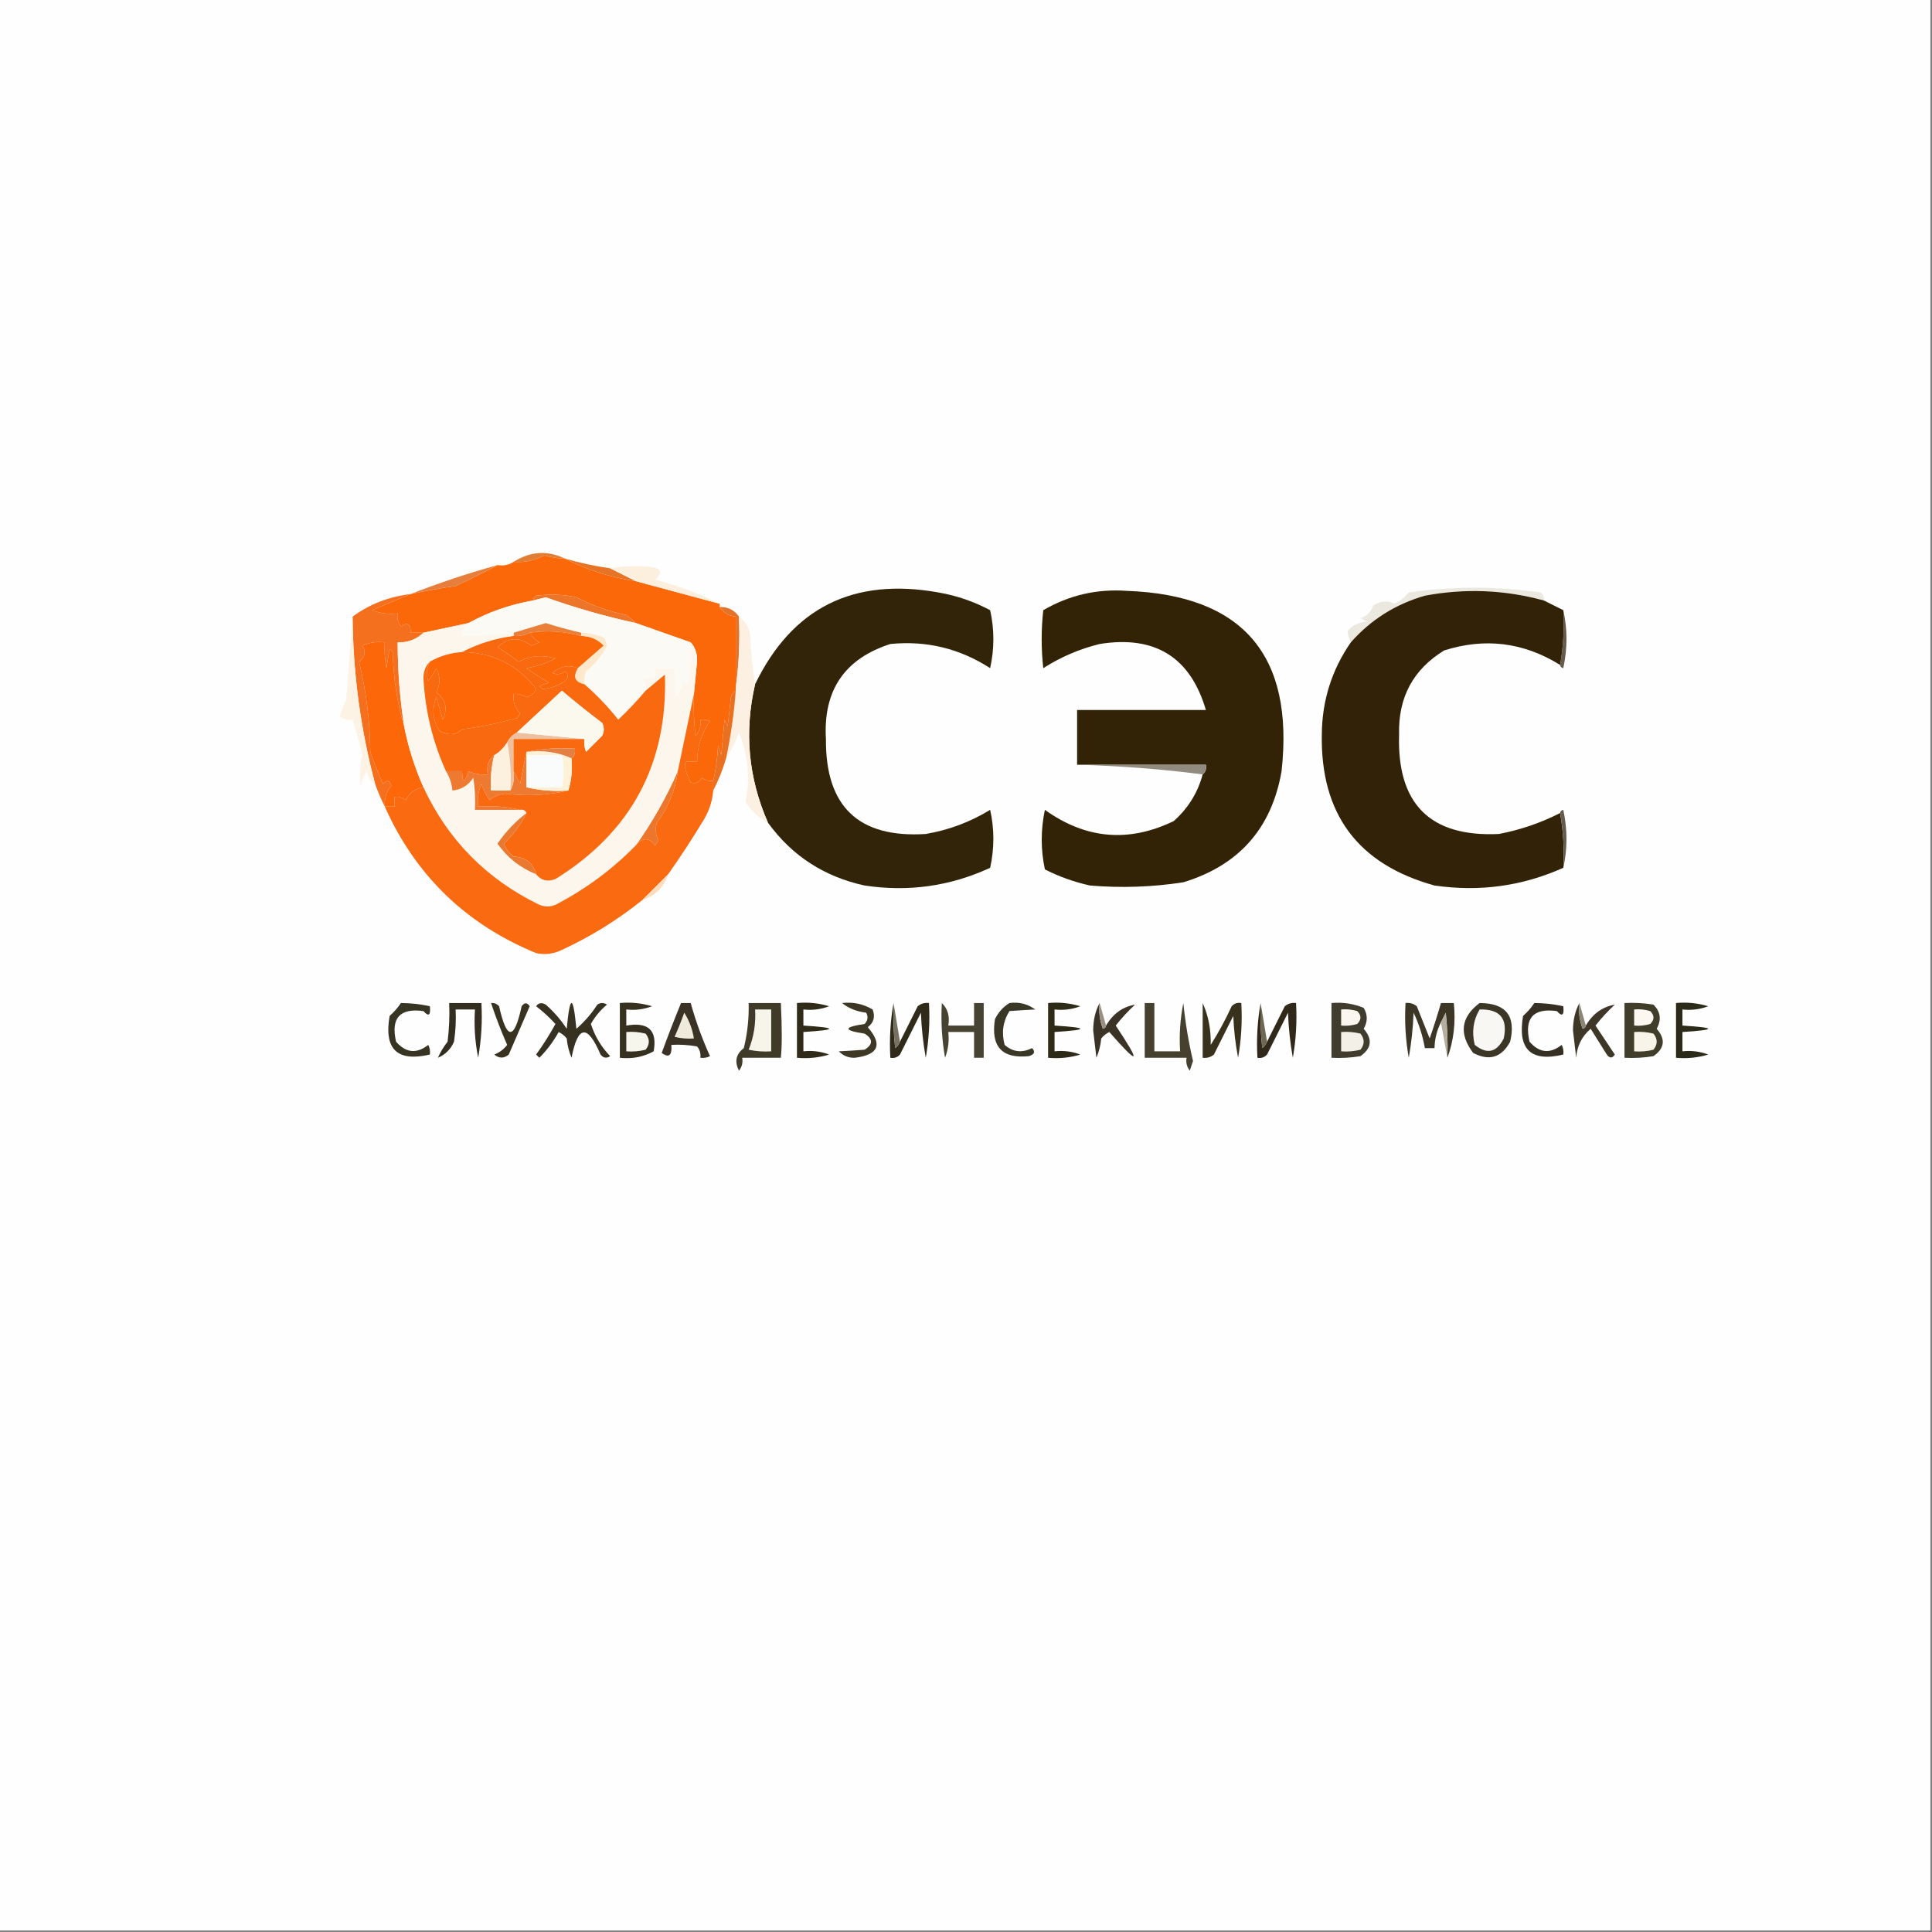 <?xml version="1.0" encoding="UTF-8"?> <svg xmlns="http://www.w3.org/2000/svg" xmlns:xlink="http://www.w3.org/1999/xlink" version="1.1" width="600px" height="600px" style="shape-rendering:geometricPrecision; text-rendering:geometricPrecision; image-rendering:optimizeQuality; fill-rule:evenodd; clip-rule:evenodd"><rect width="100%" height="100%" fill="#808080" stroke="none"/><g><path style="opacity:1" fill="#fefefe" d="M -0.5,-0.5 C 199.5,-0.5 399.5,-0.5 599.5,-0.5C 599.5,199.5 599.5,399.5 599.5,599.5C 399.5,599.5 199.5,599.5 -0.5,599.5C -0.5,399.5 -0.5,199.5 -0.5,-0.5 Z"></path></g><g><path style="opacity:1" fill="#e17e35" d="M 175.5,173.5 C 173.304,173.41 171.137,173.077 169,172.5C 166.081,174.072 162.915,174.739 159.5,174.5C 164.726,171.176 170.06,170.842 175.5,173.5 Z"></path></g><g><path style="opacity:1" fill="#fb680a" d="M 175.5,173.5 C 182.362,177.008 189.695,179.342 197.5,180.5C 206.177,182.838 214.844,185.171 223.5,187.5C 223.5,187.833 223.5,188.167 223.5,188.5C 224.67,190.279 226.336,191.279 228.5,191.5C 228.5,198.833 228.5,206.167 228.5,213.5C 228.5,213.833 228.5,214.167 228.5,214.5C 227.778,214.918 227.278,215.584 227,216.5C 226.667,219.5 226.333,222.5 226,225.5C 225.667,224.833 225.333,224.167 225,223.5C 224.667,227.167 224.333,230.833 224,234.5C 223.667,233.5 223.333,232.5 223,231.5C 222.823,235.356 222.323,239.023 221.5,242.5C 220.178,242.67 219.011,242.337 218,241.5C 217.163,243.007 215.996,243.507 214.5,243C 212.523,239.031 212.19,236.865 213.5,236.5C 214.5,236.5 215.5,236.5 216.5,236.5C 216.539,231.883 217.873,227.716 220.5,224C 219.552,223.517 218.552,223.351 217.5,223.5C 217.769,225.429 217.269,227.095 216,228.5C 215.501,224.179 215.334,219.846 215.5,215.5C 215.863,212.011 216.196,208.511 216.5,205C 216.453,202.705 215.787,200.871 214.5,199.5C 208.732,197.468 203.065,195.468 197.5,193.5C 196.571,192.685 195.571,191.852 194.5,191C 188.978,189.839 183.812,188.005 179,185.5C 174.853,184.594 170.686,184.427 166.5,185C 165.944,185.383 165.611,185.883 165.5,186.5C 158.324,187.772 151.658,190.106 145.5,193.5C 140.833,194.5 136.167,195.5 131.5,196.5C 130.167,196.5 128.833,196.5 127.5,196.5C 127.62,193.795 126.62,193.128 124.5,194.5C 123.571,193.311 123.238,191.978 123.5,190.5C 120.753,190.813 118.086,190.48 115.5,189.5C 119.591,187.81 123.591,186.144 127.5,184.5C 132.06,183.501 136.727,182.668 141.5,182C 145.981,179.91 150.314,177.743 154.5,175.5C 156.415,175.784 158.081,175.451 159.5,174.5C 162.915,174.739 166.081,174.072 169,172.5C 171.137,173.077 173.304,173.41 175.5,173.5 Z"></path></g><g><path style="opacity:1" fill="#e67326" d="M 175.5,173.5 C 180.076,174.81 184.743,175.81 189.5,176.5C 192.167,177.833 194.833,179.167 197.5,180.5C 189.695,179.342 182.362,177.008 175.5,173.5 Z"></path></g><g><path style="opacity:1" fill="#fcefde" d="M 223.5,187.5 C 214.844,185.171 206.177,182.838 197.5,180.5C 194.833,179.167 192.167,177.833 189.5,176.5C 193.49,175.81 197.49,175.643 201.5,176C 205.33,176.407 205.997,177.74 203.5,180C 210.49,181.871 217.157,184.371 223.5,187.5 Z"></path></g><g><path style="opacity:1" fill="#e77e3b" d="M 154.5,175.5 C 150.314,177.743 145.981,179.91 141.5,182C 136.727,182.668 132.06,183.501 127.5,184.5C 136.255,181.054 145.255,178.054 154.5,175.5 Z"></path></g><g><path style="opacity:1" fill="#ebe8df" d="M 479.5,186.5 C 467.311,183.158 454.978,182.658 442.5,185C 433.389,187.624 425.722,192.457 419.5,199.5C 418.952,198.312 418.619,197.145 418.5,196C 419.72,194.37 421.72,193.37 424.5,193C 423.833,192.667 423.167,192.333 422.5,192C 424.5,191.333 425.833,190 426.5,188C 428.86,186.569 431.027,186.402 433,187.5C 434.771,186.696 436.271,185.529 437.5,184C 451.161,182.022 464.828,182.022 478.5,184C 479.252,184.671 479.586,185.504 479.5,186.5 Z"></path></g><g><path style="opacity:1" fill="#ec752a" d="M 197.5,193.5 C 188.02,191.453 178.687,188.786 169.5,185.5C 168.151,185.846 166.817,186.179 165.5,186.5C 165.611,185.883 165.944,185.383 166.5,185C 170.686,184.427 174.853,184.594 179,185.5C 183.812,188.005 188.978,189.839 194.5,191C 195.571,191.852 196.571,192.685 197.5,193.5 Z"></path></g><g><path style="opacity:1" fill="#fbfaf5" d="M 197.5,193.5 C 203.065,195.468 208.732,197.468 214.5,199.5C 214.826,203.884 214.492,208.217 213.5,212.5C 212.914,212.291 212.414,211.957 212,211.5C 211.784,213.384 211.117,215.051 210,216.5C 209.502,213.518 209.335,210.518 209.5,207.5C 207.5,207.5 205.5,207.5 203.5,207.5C 203.5,208.5 203.5,209.5 203.5,210.5C 202.127,210.343 200.793,210.51 199.5,211C 200.337,212.011 200.67,213.178 200.5,214.5C 197.871,217.631 195.038,220.631 192,223.5C 188.858,219.508 185.358,215.841 181.5,212.5C 181.343,211.127 181.51,209.793 182,208.5C 184.737,206.267 186.903,203.6 188.5,200.5C 188.392,199.558 188.059,198.725 187.5,198C 185.26,197.023 182.927,196.523 180.5,196.5C 176.808,195.66 173.141,194.66 169.5,193.5C 166.149,194.506 162.816,195.506 159.5,196.5C 154.187,197.098 148.854,197.431 143.5,197.5C 143.527,195.801 144.194,194.467 145.5,193.5C 151.658,190.106 158.324,187.772 165.5,186.5C 166.817,186.179 168.151,185.846 169.5,185.5C 178.687,188.786 188.02,191.453 197.5,193.5 Z"></path></g><g><path style="opacity:1" fill="#e97f39" d="M 180.5,196.5 C 180.5,196.833 180.5,197.167 180.5,197.5C 175.15,196.044 169.817,195.711 164.5,196.5C 162.958,197.301 161.292,197.634 159.5,197.5C 159.5,197.167 159.5,196.833 159.5,196.5C 162.816,195.506 166.149,194.506 169.5,193.5C 173.141,194.66 176.808,195.66 180.5,196.5 Z"></path></g><g><path style="opacity:1" fill="#e4732a" d="M 223.5,188.5 C 226.089,188.461 228.089,189.461 229.5,191.5C 229.825,199.019 229.492,206.352 228.5,213.5C 228.5,206.167 228.5,198.833 228.5,191.5C 226.336,191.279 224.67,190.279 223.5,188.5 Z"></path></g><g><path style="opacity:1" fill="#f4701e" d="M 127.5,184.5 C 123.591,186.144 119.591,187.81 115.5,189.5C 118.086,190.48 120.753,190.813 123.5,190.5C 123.238,191.978 123.571,193.311 124.5,194.5C 126.62,193.128 127.62,193.795 127.5,196.5C 128.833,196.5 130.167,196.5 131.5,196.5C 129.316,198.585 126.649,199.585 123.5,199.5C 123.508,208.223 124.175,216.889 125.5,225.5C 123.293,218.128 122.127,210.462 122,202.5C 121.667,202.167 121.333,201.833 121,201.5C 120.667,203.5 120.333,205.5 120,207.5C 119.503,204.854 119.336,202.187 119.5,199.5C 117.076,199.192 114.743,199.526 112.5,200.5C 113.734,202.398 113.401,204.065 111.5,205.5C 113.746,214.663 114.913,223.997 115,233.5C 116.165,236.911 117.498,240.244 119,243.5C 120.156,242.007 120.99,242.174 121.5,244C 119.997,245.921 119.331,248.088 119.5,250.5C 118.349,248.221 117.349,245.888 116.5,243.5C 111.97,226.476 109.636,209.143 109.5,191.5C 114.76,187.629 120.76,185.296 127.5,184.5 Z"></path></g><g><path style="opacity:1" fill="#fb680a" d="M 180.5,197.5 C 183.316,197.544 185.649,198.544 187.5,200.5C 184.794,202.878 182.127,205.212 179.5,207.5C 176.658,206.388 173.992,206.888 171.5,209C 172.899,209.595 174.232,209.428 175.5,208.5C 176.59,209.391 176.59,210.391 175.5,211.5C 173.262,212.969 170.929,213.802 168.5,214C 168.167,213.667 167.833,213.333 167.5,213C 168.5,212.667 169.5,212.333 170.5,212C 168.039,210.585 165.706,209.085 163.5,207.5C 166.714,206.956 169.714,205.956 172.5,204.5C 168.54,203.28 164.707,203.613 161,205.5C 158.92,203.877 156.754,202.377 154.5,201C 157.806,197.865 161.306,197.699 165,200.5C 165.833,200.167 166.667,199.833 167.5,199.5C 166.23,198.712 165.23,197.712 164.5,196.5C 169.817,195.711 175.15,196.044 180.5,197.5 Z"></path></g><g><path style="opacity:1" fill="#fc6709" d="M 125.5,225.5 C 126.758,231.965 128.758,238.299 131.5,244.5C 128.996,244.828 127.162,246.162 126,248.5C 124.989,247.663 123.822,247.33 122.5,247.5C 122.5,248.5 122.5,249.5 122.5,250.5C 121.5,250.5 120.5,250.5 119.5,250.5C 119.331,248.088 119.997,245.921 121.5,244C 120.99,242.174 120.156,242.007 119,243.5C 117.498,240.244 116.165,236.911 115,233.5C 114.913,223.997 113.746,214.663 111.5,205.5C 113.401,204.065 113.734,202.398 112.5,200.5C 114.743,199.526 117.076,199.192 119.5,199.5C 119.336,202.187 119.503,204.854 120,207.5C 120.333,205.5 120.667,203.5 121,201.5C 121.333,201.833 121.667,202.167 122,202.5C 122.127,210.462 123.293,218.128 125.5,225.5 Z"></path></g><g><path style="opacity:1" fill="#fde8cc" d="M 180.5,197.5 C 180.5,197.167 180.5,196.833 180.5,196.5C 182.927,196.523 185.26,197.023 187.5,198C 188.059,198.725 188.392,199.558 188.5,200.5C 186.903,203.6 184.737,206.267 182,208.5C 181.51,209.793 181.343,211.127 181.5,212.5C 178.497,211.83 177.83,210.163 179.5,207.5C 182.127,205.212 184.794,202.878 187.5,200.5C 185.649,198.544 183.316,197.544 180.5,197.5 Z"></path></g><g><path style="opacity:1" fill="#645b4d" d="M 485.5,189.5 C 486.817,195.346 486.817,201.346 485.5,207.5C 484.893,207.376 484.56,207.043 484.5,206.5C 485.489,201.025 485.822,195.358 485.5,189.5 Z"></path></g><g><path style="opacity:1" fill="#322409" d="M 238.5,255.5 C 232.403,241.618 231.07,227.285 234.5,212.5C 246.008,188.745 265.008,179.245 291.5,184C 297.131,184.983 302.464,186.816 307.5,189.5C 308.833,195.5 308.833,201.5 307.5,207.5C 298.026,201.382 287.693,198.882 276.5,200C 262.279,204.585 255.612,214.419 256.5,229.5C 256.329,250.498 266.663,260.331 287.5,259C 294.659,257.781 301.325,255.281 307.5,251.5C 308.833,257.5 308.833,263.5 307.5,269.5C 295.118,275.231 282.118,277.064 268.5,275C 255.963,272.278 245.963,265.778 238.5,255.5 Z"></path></g><g><path style="opacity:1" fill="#322307" d="M 373.5,240.5 C 374.404,239.791 374.737,238.791 374.5,237.5C 361.167,237.5 347.833,237.5 334.5,237.5C 334.5,231.833 334.5,226.167 334.5,220.5C 347.833,220.5 361.167,220.5 374.5,220.5C 369.673,204.073 358.673,197.24 341.5,200C 335.255,201.539 329.422,204.039 324,207.5C 323.333,201.5 323.333,195.5 324,189.5C 332.026,184.827 340.693,182.827 350,183.5C 385.98,184.824 401.98,203.491 398,239.5C 394.935,257.234 384.768,268.734 367.5,274C 357.879,275.491 348.212,275.824 338.5,275C 333.617,273.928 328.95,272.261 324.5,270C 323.191,263.889 323.191,257.722 324.5,251.5C 337.176,260.59 350.509,261.757 364.5,255C 368.972,251.039 371.972,246.206 373.5,240.5 Z"></path></g><g><path style="opacity:1" fill="#322308" d="M 479.5,186.5 C 481.5,187.5 483.5,188.5 485.5,189.5C 485.822,195.358 485.489,201.025 484.5,206.5C 473.193,199.472 461.193,197.972 448.5,202C 438.88,207.901 434.214,216.567 434.5,228C 433.792,249.68 444.125,260.013 465.5,259C 472.181,257.718 478.514,255.551 484.5,252.5C 485.489,257.975 485.822,263.642 485.5,269.5C 472.793,275.205 459.46,277.038 445.5,275C 421.71,268.439 410.043,252.772 410.5,228C 410.597,217.545 413.597,208.045 419.5,199.5C 425.722,192.457 433.389,187.624 442.5,185C 454.978,182.658 467.311,183.158 479.5,186.5 Z"></path></g><g><path style="opacity:1" fill="#fbf0e1" d="M 229.5,191.5 C 231.48,192.848 232.647,194.848 233,197.5C 233.219,202.582 233.719,207.582 234.5,212.5C 231.07,227.285 232.403,241.618 238.5,255.5C 235.637,253.983 233.304,251.816 231.5,249C 233.05,241.819 232.384,234.652 229.5,227.5C 228.387,230.441 227.054,233.108 225.5,235.5C 226.966,228.574 227.966,221.574 228.5,214.5C 228.5,214.167 228.5,213.833 228.5,213.5C 229.492,206.352 229.825,199.019 229.5,191.5 Z"></path></g><g><path style="opacity:1" fill="#fdf3e5" d="M 109.5,191.5 C 109.636,209.143 111.97,226.476 116.5,243.5C 115.034,242.653 114.2,241.32 114,239.5C 112.883,240.949 112.216,242.616 112,244.5C 111.664,240.999 111.831,237.499 112.5,234C 111.485,230.487 110.485,226.987 109.5,223.5C 108.022,223.762 106.689,223.429 105.5,222.5C 106.015,220.775 106.682,219.108 107.5,217.5C 108.167,208.676 108.833,200.009 109.5,191.5 Z"></path></g><g><path style="opacity:1" fill="#ea7021" d="M 228.5,214.5 C 227.966,221.574 226.966,228.574 225.5,235.5C 224.46,239.042 223.126,242.375 221.5,245.5C 221.5,244.5 221.5,243.5 221.5,242.5C 222.323,239.023 222.823,235.356 223,231.5C 223.333,232.5 223.667,233.5 224,234.5C 224.333,230.833 224.667,227.167 225,223.5C 225.333,224.167 225.667,224.833 226,225.5C 226.333,222.5 226.667,219.5 227,216.5C 227.278,215.584 227.778,214.918 228.5,214.5 Z"></path></g><g><path style="opacity:1" fill="#918a7e" d="M 334.5,237.5 C 347.833,237.5 361.167,237.5 374.5,237.5C 374.737,238.791 374.404,239.791 373.5,240.5C 360.699,238.84 347.699,237.84 334.5,237.5 Z"></path></g><g><path style="opacity:1" fill="#ec762b" d="M 210.5,239.5 C 209.724,245.387 207.558,250.72 204,255.5C 203.424,257.377 203.591,259.211 204.5,261C 204.167,261.5 203.833,262 203.5,262.5C 201.528,260.041 199.528,260.041 197.5,262.5C 202.61,255.28 206.944,247.613 210.5,239.5 Z"></path></g><g><path style="opacity:1" fill="#fcf6ec" d="M 145.5,193.5 C 144.194,194.467 143.527,195.801 143.5,197.5C 148.854,197.431 154.187,197.098 159.5,196.5C 159.5,196.833 159.5,197.167 159.5,197.5C 153.781,198.257 148.448,199.924 143.5,202.5C 139.868,202.753 136.534,203.753 133.5,205.5C 132.223,206.694 131.556,208.36 131.5,210.5C 132.029,220.723 134.362,230.39 138.5,239.5C 139.63,241.315 140.296,243.315 140.5,245.5C 143.263,245.256 145.429,243.923 147,241.5C 147.498,244.817 147.665,248.15 147.5,251.5C 152.167,251.5 156.833,251.5 161.5,251.5C 162.492,251.328 163.158,251.662 163.5,252.5C 159.988,255.178 156.988,258.345 154.5,262C 157.555,266.361 161.555,269.527 166.5,271.5C 168.011,273.441 170.011,273.941 172.5,273C 196.069,258.361 207.402,237.194 206.5,209.5C 204.481,211.19 202.481,212.856 200.5,214.5C 200.67,213.178 200.337,212.011 199.5,211C 200.793,210.51 202.127,210.343 203.5,210.5C 203.5,209.5 203.5,208.5 203.5,207.5C 205.5,207.5 207.5,207.5 209.5,207.5C 209.335,210.518 209.502,213.518 210,216.5C 211.117,215.051 211.784,213.384 212,211.5C 212.414,211.957 212.914,212.291 213.5,212.5C 214.492,208.217 214.826,203.884 214.5,199.5C 215.787,200.871 216.453,202.705 216.5,205C 216.196,208.511 215.863,212.011 215.5,215.5C 213.867,223.384 212.201,231.384 210.5,239.5C 206.944,247.613 202.61,255.28 197.5,262.5C 190.171,269.992 181.838,276.158 172.5,281C 170.833,281.667 169.167,281.667 167.5,281C 151.084,273.003 139.084,260.837 131.5,244.5C 128.758,238.299 126.758,231.965 125.5,225.5C 124.175,216.889 123.508,208.223 123.5,199.5C 126.649,199.585 129.316,198.585 131.5,196.5C 136.167,195.5 140.833,194.5 145.5,193.5 Z"></path></g><g><path style="opacity:1" fill="#ed7a30" d="M 163.5,233.5 C 163.5,233.833 163.5,234.167 163.5,234.5C 163.5,237.833 163.5,241.167 163.5,244.5C 167.634,245.485 171.968,245.818 176.5,245.5C 170.158,246.997 163.658,247.33 157,246.5C 155.019,246.629 153.353,247.296 152,248.5C 151.02,246.941 150.187,245.274 149.5,243.5C 148.526,245.743 148.192,248.076 148.5,250.5C 153.032,250.182 157.366,250.515 161.5,251.5C 156.833,251.5 152.167,251.5 147.5,251.5C 147.665,248.15 147.498,244.817 147,241.5C 145.429,243.923 143.263,245.256 140.5,245.5C 140.296,243.315 139.63,241.315 138.5,239.5C 140.167,239.5 141.833,239.5 143.5,239.5C 143.596,243.311 144.262,243.311 145.5,239.5C 147.409,240.348 149.409,240.682 151.5,240.5C 151.025,237.918 151.692,235.918 153.5,234.5C 152.577,238.064 152.244,241.731 152.5,245.5C 154.5,245.5 156.5,245.5 158.5,245.5C 159.461,243.735 159.795,241.735 159.5,239.5C 160.161,240.718 160.828,242.051 161.5,243.5C 162.167,240.023 162.834,236.689 163.5,233.5 Z"></path></g><g><path style="opacity:1" fill="#fcf0de" d="M 157.5,230.5 C 158.487,235.305 158.821,240.305 158.5,245.5C 156.5,245.5 154.5,245.5 152.5,245.5C 152.244,241.731 152.577,238.064 153.5,234.5C 155.139,233.527 156.473,232.194 157.5,230.5 Z"></path></g><g><path style="opacity:1" fill="#efc09f" d="M 160.5,227.5 C 167.5,228.167 174.5,228.833 181.5,229.5C 174.167,229.5 166.833,229.5 159.5,229.5C 159.5,232.833 159.5,236.167 159.5,239.5C 159.795,241.735 159.461,243.735 158.5,245.5C 158.821,240.305 158.487,235.305 157.5,230.5C 158.167,229.167 159.167,228.167 160.5,227.5 Z"></path></g><g><path style="opacity:1" fill="#fe6707" d="M 143.5,202.5 C 153.069,202.628 160.735,206.461 166.5,214C 165.902,215.301 164.902,216.135 163.5,216.5C 162.264,215.754 160.93,215.421 159.5,215.5C 159.247,217.827 159.914,219.827 161.5,221.5C 161.291,222.086 160.957,222.586 160.5,223C 154.993,224.563 149.326,225.73 143.5,226.5C 141.528,228.321 139.194,228.488 136.5,227C 134.4,223.696 134.067,220.196 135.5,216.5C 136.167,218.833 136.833,221.167 137.5,223.5C 139.125,220.06 138.458,217.227 135.5,215C 136.777,212.534 136.777,210.034 135.5,207.5C 134.757,208.908 133.923,210.241 133,211.5C 132.322,209.402 132.489,207.402 133.5,205.5C 136.534,203.753 139.868,202.753 143.5,202.5 Z"></path></g><g><path style="opacity:1" fill="#f96910" d="M 164.5,196.5 C 165.23,197.712 166.23,198.712 167.5,199.5C 166.667,199.833 165.833,200.167 165,200.5C 161.306,197.699 157.806,197.865 154.5,201C 156.754,202.377 158.92,203.877 161,205.5C 164.707,203.613 168.54,203.28 172.5,204.5C 169.714,205.956 166.714,206.956 163.5,207.5C 165.706,209.085 168.039,210.585 170.5,212C 169.5,212.333 168.5,212.667 167.5,213C 167.833,213.333 168.167,213.667 168.5,214C 170.929,213.802 173.262,212.969 175.5,211.5C 176.59,210.391 176.59,209.391 175.5,208.5C 174.232,209.428 172.899,209.595 171.5,209C 173.992,206.888 176.658,206.388 179.5,207.5C 177.83,210.163 178.497,211.83 181.5,212.5C 185.358,215.841 188.858,219.508 192,223.5C 195.038,220.631 197.871,217.631 200.5,214.5C 202.481,212.856 204.481,211.19 206.5,209.5C 207.402,237.194 196.069,258.361 172.5,273C 170.011,273.941 168.011,273.441 166.5,271.5C 165.522,268.029 163.188,266.195 159.5,266C 158.101,264.938 157.101,263.605 156.5,262C 159.391,259.228 161.724,256.061 163.5,252.5C 163.158,251.662 162.492,251.328 161.5,251.5C 157.366,250.515 153.032,250.182 148.5,250.5C 148.192,248.076 148.526,245.743 149.5,243.5C 150.187,245.274 151.02,246.941 152,248.5C 153.353,247.296 155.019,246.629 157,246.5C 163.658,247.33 170.158,246.997 176.5,245.5C 177.479,242.375 177.813,239.042 177.5,235.5C 178.404,234.791 178.737,233.791 178.5,232.5C 173.305,232.179 168.305,232.513 163.5,233.5C 162.834,236.689 162.167,240.023 161.5,243.5C 160.828,242.051 160.161,240.718 159.5,239.5C 159.5,236.167 159.5,232.833 159.5,229.5C 166.833,229.5 174.167,229.5 181.5,229.5C 181.343,230.873 181.51,232.207 182,233.5C 183.667,231.833 185.333,230.167 187,228.5C 187.667,227.167 187.667,225.833 187,224.5C 182.742,221.287 178.575,217.953 174.5,214.5C 169.839,218.827 165.173,223.16 160.5,227.5C 159.167,228.167 158.167,229.167 157.5,230.5C 156.473,232.194 155.139,233.527 153.5,234.5C 151.692,235.918 151.025,237.918 151.5,240.5C 149.409,240.682 147.409,240.348 145.5,239.5C 144.262,243.311 143.596,243.311 143.5,239.5C 141.833,239.5 140.167,239.5 138.5,239.5C 134.362,230.39 132.029,220.723 131.5,210.5C 131.556,208.36 132.223,206.694 133.5,205.5C 132.489,207.402 132.322,209.402 133,211.5C 133.923,210.241 134.757,208.908 135.5,207.5C 136.777,210.034 136.777,212.534 135.5,215C 138.458,217.227 139.125,220.06 137.5,223.5C 136.833,221.167 136.167,218.833 135.5,216.5C 134.067,220.196 134.4,223.696 136.5,227C 139.194,228.488 141.528,228.321 143.5,226.5C 149.326,225.73 154.993,224.563 160.5,223C 160.957,222.586 161.291,222.086 161.5,221.5C 159.914,219.827 159.247,217.827 159.5,215.5C 160.93,215.421 162.264,215.754 163.5,216.5C 164.902,216.135 165.902,215.301 166.5,214C 160.735,206.461 153.069,202.628 143.5,202.5C 148.448,199.924 153.781,198.257 159.5,197.5C 161.292,197.634 162.958,197.301 164.5,196.5 Z"></path></g><g><path style="opacity:1" fill="#f9fcfa" d="M 163.5,234.5 C 167.167,234.5 170.833,234.5 174.5,234.5C 175.247,237.753 175.247,241.086 174.5,244.5C 170.833,244.5 167.167,244.5 163.5,244.5C 163.5,241.167 163.5,237.833 163.5,234.5 Z"></path></g><g><path style="opacity:1" fill="#fdf1d8" d="M 163.5,234.5 C 163.5,234.167 163.5,233.833 163.5,233.5C 168.619,232.897 173.285,233.564 177.5,235.5C 177.813,239.042 177.479,242.375 176.5,245.5C 171.968,245.818 167.634,245.485 163.5,244.5C 167.167,244.5 170.833,244.5 174.5,244.5C 175.247,241.086 175.247,237.753 174.5,234.5C 170.833,234.5 167.167,234.5 163.5,234.5 Z"></path></g><g><path style="opacity:1" fill="#e37f42" d="M 163.5,233.5 C 168.305,232.513 173.305,232.179 178.5,232.5C 178.737,233.791 178.404,234.791 177.5,235.5C 173.285,233.564 168.619,232.897 163.5,233.5 Z"></path></g><g><path style="opacity:1" fill="#fbf8ee" d="M 181.5,229.5 C 174.5,228.833 167.5,228.167 160.5,227.5C 165.173,223.16 169.839,218.827 174.5,214.5C 178.575,217.953 182.742,221.287 187,224.5C 187.667,225.833 187.667,227.167 187,228.5C 185.333,230.167 183.667,231.833 182,233.5C 181.51,232.207 181.343,230.873 181.5,229.5 Z"></path></g><g><path style="opacity:1" fill="#645c4f" d="M 484.5,252.5 C 484.56,251.957 484.893,251.624 485.5,251.5C 486.817,257.654 486.817,263.654 485.5,269.5C 485.822,263.642 485.489,257.975 484.5,252.5 Z"></path></g><g><path style="opacity:1" fill="#f96a11" d="M 215.5,215.5 C 215.334,219.846 215.501,224.179 216,228.5C 217.269,227.095 217.769,225.429 217.5,223.5C 218.552,223.351 219.552,223.517 220.5,224C 217.873,227.716 216.539,231.883 216.5,236.5C 215.5,236.5 214.5,236.5 213.5,236.5C 212.19,236.865 212.523,239.031 214.5,243C 215.996,243.507 217.163,243.007 218,241.5C 219.011,242.337 220.178,242.67 221.5,242.5C 221.5,243.5 221.5,244.5 221.5,245.5C 221.201,249.105 220.035,252.439 218,255.5C 214.671,260.986 211.171,266.32 207.5,271.5C 204.876,274.158 202.209,276.825 199.5,279.5C 191.842,285.667 183.509,290.834 174.5,295C 171.923,296.25 169.257,296.584 166.5,296C 144.71,287.042 129.044,271.875 119.5,250.5C 120.5,250.5 121.5,250.5 122.5,250.5C 122.5,249.5 122.5,248.5 122.5,247.5C 123.822,247.33 124.989,247.663 126,248.5C 127.162,246.162 128.996,244.828 131.5,244.5C 139.084,260.837 151.084,273.003 167.5,281C 169.167,281.667 170.833,281.667 172.5,281C 181.838,276.158 190.171,269.992 197.5,262.5C 199.528,260.041 201.528,260.041 203.5,262.5C 203.833,262 204.167,261.5 204.5,261C 203.591,259.211 203.424,257.377 204,255.5C 207.558,250.72 209.724,245.387 210.5,239.5C 212.201,231.384 213.867,223.384 215.5,215.5 Z"></path></g><g><path style="opacity:1" fill="#e97930" d="M 163.5,252.5 C 161.724,256.061 159.391,259.228 156.5,262C 157.101,263.605 158.101,264.938 159.5,266C 163.188,266.195 165.522,268.029 166.5,271.5C 161.555,269.527 157.555,266.361 154.5,262C 156.988,258.345 159.988,255.178 163.5,252.5 Z"></path></g><g><path style="opacity:1" fill="#fedcbd" d="M 207.5,271.5 C 206.211,275.49 203.544,278.157 199.5,279.5C 202.209,276.825 204.876,274.158 207.5,271.5 Z"></path></g><g><path style="opacity:1" fill="#413d2e" d="M 413.5,311.5 C 416.978,311.184 420.312,311.684 423.5,313C 424.78,315.132 424.78,317.298 423.5,319.5C 426.32,322.716 425.987,325.549 422.5,328C 419.518,328.498 416.518,328.665 413.5,328.5C 413.5,322.833 413.5,317.167 413.5,311.5 Z"></path></g><g><path style="opacity:1" fill="#2f2b18" d="M 247.5,311.5 C 250.898,311.18 254.232,311.513 257.5,312.5C 254.914,313.48 252.247,313.813 249.5,313.5C 249.5,315.167 249.5,316.833 249.5,318.5C 260.167,319.167 260.167,319.833 249.5,320.5C 249.5,322.5 249.5,324.5 249.5,326.5C 252.247,326.187 254.914,326.52 257.5,327.5C 254.232,328.487 250.898,328.82 247.5,328.5C 247.5,322.833 247.5,317.167 247.5,311.5 Z"></path></g><g><path style="opacity:1" fill="#3b3625" d="M 449.5,328.5 C 449.666,323.821 449.499,319.155 449,314.5C 448.487,315.527 447.987,316.527 447.5,317.5C 446.226,319.993 445.56,322.659 445.5,325.5C 444.5,325.5 443.5,325.5 442.5,325.5C 441.84,321.687 440.674,318.021 439,314.5C 438.828,319.202 438.328,323.868 437.5,328.5C 436.505,322.872 436.171,317.206 436.5,311.5C 437.822,311.33 438.989,311.663 440,312.5C 441.333,315.833 442.667,319.167 444,322.5C 445.278,318.835 446.444,315.168 447.5,311.5C 448.833,311.5 450.167,311.5 451.5,311.5C 452.117,317.598 451.45,323.265 449.5,328.5 Z"></path></g><g><path style="opacity:1" fill="#413d2b" d="M 504.5,311.5 C 507.518,311.335 510.518,311.502 513.5,312C 515.706,314.209 516.04,316.709 514.5,319.5C 517.32,322.716 516.987,325.549 513.5,328C 510.518,328.498 507.518,328.665 504.5,328.5C 504.5,322.833 504.5,317.167 504.5,311.5 Z"></path></g><g><path style="opacity:1" fill="#fbf8f2" d="M 507.5,313.5 C 509.199,313.34 510.866,313.506 512.5,314C 513.833,315.333 513.833,316.667 512.5,318C 510.866,318.494 509.199,318.66 507.5,318.5C 507.5,316.833 507.5,315.167 507.5,313.5 Z"></path></g><g><path style="opacity:1" fill="#3d3826" d="M 261.5,311.5 C 264.93,311.107 268.096,311.773 271,313.5C 271.863,315.749 271.363,317.582 269.5,319C 274.174,324.418 272.84,327.585 265.5,328.5C 263.519,328.563 261.852,327.896 260.5,326.5C 263.002,326.379 265.668,326.212 268.5,326C 271.167,324.333 271.167,322.667 268.5,321C 261.833,320 261.833,319 268.5,318C 269.517,316.951 269.684,315.784 269,314.5C 266.06,314.154 263.56,313.154 261.5,311.5 Z"></path></g><g><path style="opacity:1" fill="#fbf6f0" d="M 416.5,313.5 C 418.199,313.34 419.866,313.506 421.5,314C 422.833,315.333 422.833,316.667 421.5,318C 419.866,318.494 418.199,318.66 416.5,318.5C 416.5,316.833 416.5,315.167 416.5,313.5 Z"></path></g><g><path style="opacity:1" fill="#b3ae9d" d="M 449.5,328.5 C 448.833,324.833 448.167,321.167 447.5,317.5C 447.987,316.527 448.487,315.527 449,314.5C 449.499,319.155 449.666,323.821 449.5,328.5 Z"></path></g><g><path style="opacity:1" fill="#342e20" d="M 139.5,311.5 C 142.833,311.5 146.167,311.5 149.5,311.5C 149.829,317.206 149.495,322.872 148.5,328.5C 147.506,323.544 147.173,318.544 147.5,313.5C 145.5,313.5 143.5,313.5 141.5,313.5C 141.665,316.85 141.498,320.183 141,323.5C 140,325.833 138.333,327.5 136,328.5C 136.68,326.874 137.68,325.207 139,323.5C 139.499,319.514 139.666,315.514 139.5,311.5 Z"></path></g><g><path style="opacity:1" fill="#373423" d="M 124.5,311.5 C 127.545,311.508 130.545,311.841 133.5,312.5C 133.798,315.336 133.131,315.836 131.5,314C 124.167,313.003 121.334,316.17 123,323.5C 126.048,327.01 129.381,327.343 133,324.5C 133.483,325.448 133.649,326.448 133.5,327.5C 123.355,329.856 119.188,325.856 121,315.5C 122.376,314.295 123.542,312.962 124.5,311.5 Z"></path></g><g><path style="opacity:1" fill="#474333" d="M 292.5,311.5 C 294.344,313.279 295.01,315.612 294.5,318.5C 297.167,318.5 299.833,318.5 302.5,318.5C 302.5,316.167 302.5,313.833 302.5,311.5C 303.5,311.5 304.5,311.5 305.5,311.5C 305.5,317.167 305.5,322.833 305.5,328.5C 304.5,328.5 303.5,328.5 302.5,328.5C 302.5,325.833 302.5,323.167 302.5,320.5C 299.833,320.5 297.167,320.5 294.5,320.5C 294.813,323.247 294.48,325.914 293.5,328.5C 292.505,322.872 292.171,317.206 292.5,311.5 Z"></path></g><g><path style="opacity:1" fill="#3b3426" d="M 341.5,311.5 C 341.187,314.247 341.52,316.914 342.5,319.5C 343.107,319.376 343.44,319.043 343.5,318.5C 345.629,314.835 348.629,312.668 352.5,312C 350.316,314.016 348.316,316.183 346.5,318.5C 354.512,330.489 353.845,331.156 344.5,320.5C 343.522,320.977 342.689,321.643 342,322.5C 341.808,324.577 341.308,326.577 340.5,328.5C 340.167,325.667 339.833,322.833 339.5,320C 339.519,316.748 340.186,313.915 341.5,311.5 Z"></path></g><g><path style="opacity:1" fill="#989183" d="M 341.5,311.5 C 342.167,313.833 342.833,316.167 343.5,318.5C 343.44,319.043 343.107,319.376 342.5,319.5C 341.52,316.914 341.187,314.247 341.5,311.5 Z"></path></g><g><path style="opacity:1" fill="#363024" d="M 476.5,311.5 C 479.545,311.508 482.545,311.841 485.5,312.5C 485.798,315.336 485.131,315.836 483.5,314C 476.167,313.003 473.334,316.17 475,323.5C 478.048,327.01 481.381,327.343 485,324.5C 485.483,325.448 485.649,326.448 485.5,327.5C 475.409,329.912 471.242,325.912 473,315.5C 474.376,314.295 475.542,312.962 476.5,311.5 Z"></path></g><g><path style="opacity:1" fill="#373122" d="M 166.5,312.5 C 167.251,311.427 168.251,311.26 169.5,312C 172.021,314.22 174.188,316.72 176,319.5C 177,308.833 178,308.833 179,319.5C 181.54,317.295 183.707,314.795 185.5,312C 186.5,311.333 187.5,311.333 188.5,312C 186.443,313.719 184.776,315.719 183.5,318C 184.739,321.815 186.739,325.148 189.5,328C 188.365,328.749 187.365,328.583 186.5,327.5C 182.46,318.017 179.46,318.35 177.5,328.5C 176.692,326.577 176.192,324.577 176,322.5C 175.311,321.643 174.478,320.977 173.5,320.5C 171.853,323.473 169.853,326.14 167.5,328.5C 167.167,328.167 166.833,327.833 166.5,327.5C 168.698,324.467 170.698,321.3 172.5,318C 170.63,315.96 168.63,314.127 166.5,312.5 Z"></path></g><g><path style="opacity:1" fill="#302a1b" d="M 277.5,311.5 C 277.334,316.179 277.501,320.845 278,325.5C 278.717,324.956 279.217,324.289 279.5,323.5C 281.32,319.86 283.153,316.193 285,312.5C 286.011,311.663 287.178,311.33 288.5,311.5C 288.829,317.206 288.495,322.872 287.5,328.5C 286.672,323.868 286.172,319.202 286,314.5C 283.833,318.833 281.667,323.167 279.5,327.5C 278.675,328.386 277.675,328.719 276.5,328.5C 276.178,322.642 276.511,316.975 277.5,311.5 Z"></path></g><g><path style="opacity:1" fill="#777162" d="M 277.5,311.5 C 278.167,315.5 278.833,319.5 279.5,323.5C 279.217,324.289 278.717,324.956 278,325.5C 277.501,320.845 277.334,316.179 277.5,311.5 Z"></path></g><g><path style="opacity:1" fill="#2d2a17" d="M 325.5,311.5 C 328.898,311.18 332.232,311.513 335.5,312.5C 332.914,313.48 330.247,313.813 327.5,313.5C 327.5,315.167 327.5,316.833 327.5,318.5C 338.167,319.167 338.167,319.833 327.5,320.5C 327.5,322.5 327.5,324.5 327.5,326.5C 330.247,326.187 332.914,326.52 335.5,327.5C 332.232,328.487 328.898,328.82 325.5,328.5C 325.5,322.833 325.5,317.167 325.5,311.5 Z"></path></g><g><path style="opacity:1" fill="#38321d" d="M 373.5,311.5 C 375.275,315.386 376.108,319.72 376,324.5C 378.406,320.691 380.573,316.691 382.5,312.5C 383.325,311.614 384.325,311.281 385.5,311.5C 385.829,317.206 385.495,322.872 384.5,328.5C 383.672,324.204 383.172,319.871 383,315.5C 381,319.5 379,323.5 377,327.5C 375.989,328.337 374.822,328.67 373.5,328.5C 373.5,322.833 373.5,317.167 373.5,311.5 Z"></path></g><g><path style="opacity:1" fill="#3e3728" d="M 490.5,311.5 C 490.187,314.247 490.52,316.914 491.5,319.5C 492.107,319.376 492.44,319.043 492.5,318.5C 494.629,314.835 497.629,312.668 501.5,312C 499.316,314.016 497.316,316.183 495.5,318.5C 497.5,321.5 499.5,324.5 501.5,327.5C 500.726,328.711 499.893,328.711 499,327.5C 497.333,324.833 495.667,322.167 494,319.5C 491.265,321.829 489.765,324.829 489.5,328.5C 489.167,325.667 488.833,322.833 488.5,320C 488.519,316.748 489.186,313.915 490.5,311.5 Z"></path></g><g><path style="opacity:1" fill="#8b8576" d="M 490.5,311.5 C 491.167,313.833 491.833,316.167 492.5,318.5C 492.44,319.043 492.107,319.376 491.5,319.5C 490.52,316.914 490.187,314.247 490.5,311.5 Z"></path></g><g><path style="opacity:1" fill="#f7f4e9" d="M 507.5,320.5 C 509.527,320.338 511.527,320.505 513.5,321C 514.833,322.667 514.833,324.333 513.5,326C 511.527,326.495 509.527,326.662 507.5,326.5C 507.5,324.5 507.5,322.5 507.5,320.5 Z"></path></g><g><path style="opacity:1" fill="#3a3325" d="M 211.5,311.5 C 212.5,311.5 213.5,311.5 214.5,311.5C 216.078,317.156 218.078,322.656 220.5,328C 219.552,328.483 218.552,328.649 217.5,328.5C 217.67,327.178 217.337,326.011 216.5,325C 213.854,324.503 211.187,324.336 208.5,324.5C 208.735,327.812 207.735,328.645 205.5,327C 207.41,321.765 209.41,316.599 211.5,311.5 Z"></path></g><g><path style="opacity:1" fill="#eeeadc" d="M 212.5,314.5 C 214.02,316.89 215.02,319.557 215.5,322.5C 213.473,322.662 211.473,322.495 209.5,322C 210.601,319.528 211.601,317.028 212.5,314.5 Z"></path></g><g><path style="opacity:1" fill="#f3f0e8" d="M 416.5,320.5 C 418.527,320.338 420.527,320.505 422.5,321C 423.833,322.667 423.833,324.333 422.5,326C 420.527,326.495 418.527,326.662 416.5,326.5C 416.5,324.5 416.5,322.5 416.5,320.5 Z"></path></g><g><path style="opacity:1" fill="#383221" d="M 152.5,311.5 C 153.496,311.414 154.329,311.748 155,312.5C 157.366,323.132 159.699,323.132 162,312.5C 162.893,311.289 163.726,311.289 164.5,312.5C 162.333,317.5 160.167,322.5 158,327.5C 156.506,328.747 155.006,328.747 153.5,327.5C 155.149,326.852 156.482,325.852 157.5,324.5C 155.63,320.221 153.964,315.888 152.5,311.5 Z"></path></g><g><path style="opacity:1" fill="#403a29" d="M 232.5,311.5 C 235.833,311.5 239.167,311.5 242.5,311.5C 242.877,319.229 242.877,324.896 242.5,328.5C 238.5,328.5 234.5,328.5 230.5,328.5C 230.762,329.978 230.429,331.311 229.5,332.5C 228.045,329.707 228.545,327.374 231,325.5C 232.122,320.898 232.622,316.232 232.5,311.5 Z"></path></g><g><path style="opacity:1" fill="#f7f5ea" d="M 234.5,313.5 C 236.167,313.5 237.833,313.5 239.5,313.5C 239.5,317.833 239.5,322.167 239.5,326.5C 237.143,326.663 234.81,326.497 232.5,326C 234.103,322.017 234.77,317.85 234.5,313.5 Z"></path></g><g><path style="opacity:1" fill="#3a3727" d="M 313.5,311.5 C 316.482,311.104 319.149,311.771 321.5,313.5C 318.998,313.621 316.332,313.788 313.5,314C 311.477,317.183 310.977,320.683 312,324.5C 314.553,326.729 317.386,327.062 320.5,325.5C 321.604,326.631 321.271,327.465 319.5,328C 311.143,328.849 307.643,325.015 309,316.5C 310.059,314.341 311.559,312.674 313.5,311.5 Z"></path></g><g><path style="opacity:1" fill="#30291a" d="M 391.5,311.5 C 391.334,316.179 391.501,320.845 392,325.5C 392.717,324.956 393.217,324.289 393.5,323.5C 395.32,319.86 397.153,316.193 399,312.5C 400.011,311.663 401.178,311.33 402.5,311.5C 402.829,317.206 402.495,322.872 401.5,328.5C 400.672,323.868 400.172,319.202 400,314.5C 397.833,318.833 395.667,323.167 393.5,327.5C 392.675,328.386 391.675,328.719 390.5,328.5C 390.178,322.642 390.511,316.975 391.5,311.5 Z"></path></g><g><path style="opacity:1" fill="#6d6753" d="M 391.5,311.5 C 392.167,315.5 392.833,319.5 393.5,323.5C 393.217,324.289 392.717,324.956 392,325.5C 391.501,320.845 391.334,316.179 391.5,311.5 Z"></path></g><g><path style="opacity:1" fill="#35301f" d="M 192.5,311.5 C 195.898,311.18 199.232,311.513 202.5,312.5C 199.914,313.48 197.247,313.813 194.5,313.5C 194.5,315.167 194.5,316.833 194.5,318.5C 201.35,317.297 204.183,319.963 203,326.5C 199.757,328.263 196.257,328.929 192.5,328.5C 192.5,322.833 192.5,317.167 192.5,311.5 Z"></path></g><g><path style="opacity:1" fill="#f7f6ed" d="M 194.5,320.5 C 196.527,320.338 198.527,320.505 200.5,321C 201.833,322.667 201.833,324.333 200.5,326C 198.527,326.495 196.527,326.662 194.5,326.5C 194.5,324.5 194.5,322.5 194.5,320.5 Z"></path></g><g><path style="opacity:1" fill="#46402e" d="M 355.5,311.5 C 356.5,311.5 357.5,311.5 358.5,311.5C 358.5,316.5 358.5,321.5 358.5,326.5C 361.167,326.5 363.833,326.5 366.5,326.5C 366.173,321.456 366.506,316.456 367.5,311.5C 368.11,317.578 369.11,323.578 370.5,329.5C 370.167,330.5 369.833,331.5 369.5,332.5C 368.571,331.311 368.238,329.978 368.5,328.5C 364.167,328.5 359.833,328.5 355.5,328.5C 355.5,322.833 355.5,317.167 355.5,311.5 Z"></path></g><g><path style="opacity:1" fill="#3b3626" d="M 459.5,311.5 C 467.696,311.529 470.863,315.529 469,323.5C 466.335,328.434 462.502,329.601 457.5,327C 453.022,321.053 453.688,315.886 459.5,311.5 Z"></path></g><g><path style="opacity:1" fill="#f8f7f3" d="M 459.5,313.5 C 465.82,313.32 468.32,316.32 467,322.5C 464.805,326.872 461.805,327.539 458,324.5C 457.013,320.525 457.513,316.859 459.5,313.5 Z"></path></g><g><path style="opacity:1" fill="#2c2a18" d="M 520.5,311.5 C 523.898,311.18 527.232,311.513 530.5,312.5C 527.914,313.48 525.247,313.813 522.5,313.5C 522.5,315.167 522.5,316.833 522.5,318.5C 533.167,319.167 533.167,319.833 522.5,320.5C 522.5,322.5 522.5,324.5 522.5,326.5C 525.247,326.187 527.914,326.52 530.5,327.5C 527.232,328.487 523.898,328.82 520.5,328.5C 520.5,322.833 520.5,317.167 520.5,311.5 Z"></path></g></svg> 
